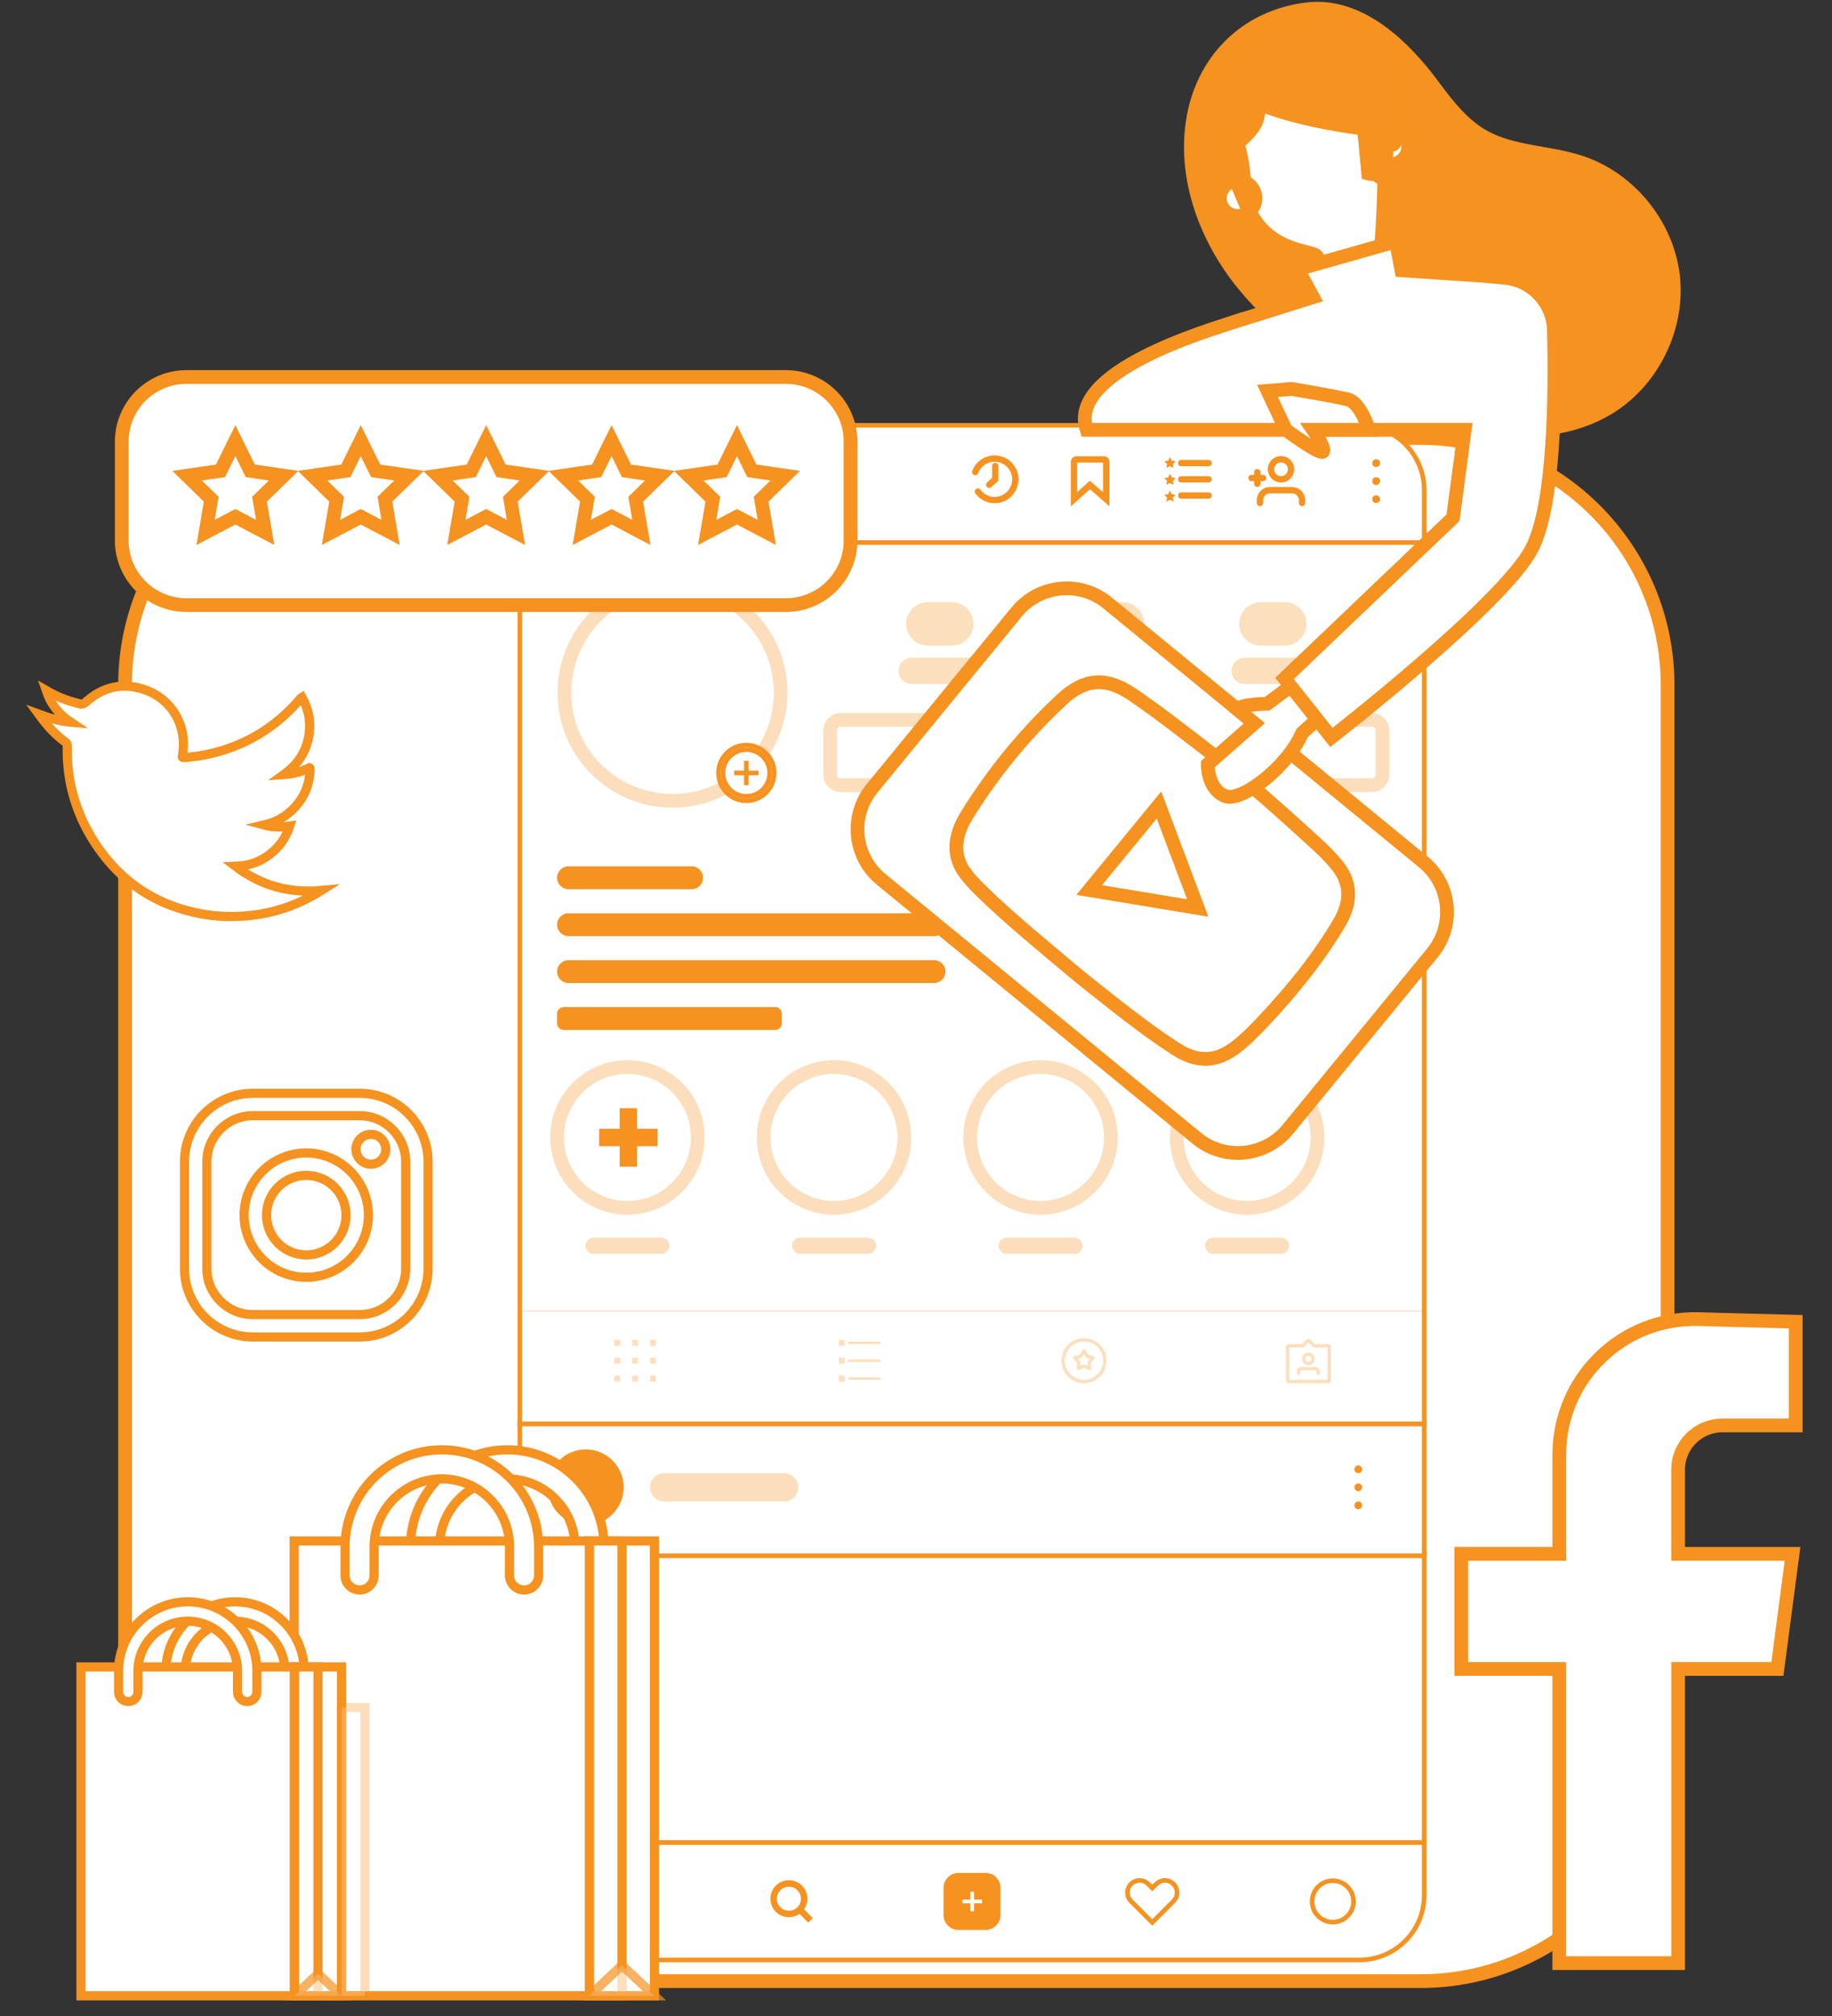 <?xml version="1.0" encoding="utf-8"?>
<!-- Generator: Adobe Illustrator 19.0.0, SVG Export Plug-In . SVG Version: 6.00 Build 0)  -->
<svg version="1.1" id="Layer_1" xmlns="http://www.w3.org/2000/svg" xmlns:xlink="http://www.w3.org/1999/xlink" x="0px" y="0px"
	 viewBox="0 0 100 110" style="enable-background:new 0 0 100 110;" xml:space="preserve">
<rect x="0" y="0" width="100" height="110" fill="#333333" stroke="none"/>
<style type="text/css">
	.st0{fill:#FFFFFF;stroke:#F59220;stroke-width:0.75;stroke-miterlimit:10;}
	.st1{fill:#FFFFFF;stroke:#F59220;stroke-width:0.5;stroke-miterlimit:10;}
	.st2{fill:none;stroke:#F59220;stroke-width:0.5;stroke-miterlimit:10;}
	.st3{fill:#FFFFFF;stroke:#F59220;stroke-width:0.25;stroke-miterlimit:10;}
	.st4{fill:#F59220;}
	.st5{opacity:0.3;fill:#F59220;}
	.st6{opacity:0.3;fill:#FFFFFF;stroke:#F59220;stroke-width:0.75;stroke-miterlimit:10;}
	.st7{fill:#FFFFFF;stroke:#F59221;stroke-width:0.25;stroke-miterlimit:10;}
	.st8{fill:none;stroke:#F59220;stroke-width:0.25;stroke-miterlimit:10;}
	.st9{opacity:0.3;}
	.st10{opacity:0.7;fill:#FFFFFF;stroke:#F59220;stroke-width:0.5;stroke-miterlimit:10;}
	.st11{opacity:0.3;fill:#FFFFFF;stroke:#F59220;stroke-width:0.5;stroke-miterlimit:10;}
	.st12{fill:none;stroke:#F59220;stroke-width:0.75;stroke-miterlimit:10;}
	.st13{fill:#F59221;stroke:#F59220;stroke-width:0.75;stroke-miterlimit:10;}
</style>
<path id="XMLID_9_" class="st0" d="M77.538,108.098H20.313c-7.449,0-13.487-6.038-13.487-13.487V37.385
	c0-7.449,6.038-13.487,13.487-13.487h57.225c7.449,0,13.488,6.039,13.488,13.488v57.225
	C91.026,102.059,84.987,108.098,77.538,108.098z"/>
<path id="XMLID_652_" class="st0" d="M94.016,77.778h4.005v-5.66l-5.31-0.142c-4.163-0.111-7.597,3.233-7.597,7.397
	v5.411H79.764v6.281h5.349v16.048h6.488V91.064h5.418l0.828-6.281h-6.247v-4.591
	C91.602,78.859,92.683,77.778,94.016,77.778z"/>
<g id="HCjH9v.tif_5_">
	<g id="XMLID_580_">
		<path id="XMLID_581_" class="st1" d="M3.853,39.405c-0.594-0.051-1.161-0.223-1.73-0.433
			c0.074,0.101,0.145,0.205,0.222,0.304c0.08,0.103,0.164,0.203,0.249,0.302c0.086,0.099,0.172,0.198,0.264,0.29
			c0.223,0.225,0.458,0.439,0.716,0.624c0.073,0.052,0.099,0.109,0.097,0.2c-0.045,2.035,0.524,3.889,1.682,5.555
			c1.268,1.825,2.989,3.005,5.157,3.516c1.122,0.265,2.258,0.314,3.402,0.159c1.291-0.175,2.486-0.615,3.628-1.333
			c-1.743,0.16-3.283-0.26-4.681-1.318c0.7-0.026,1.303-0.232,1.834-0.629
			c0.532-0.399,0.906-0.914,1.122-1.568c-0.476,0.071-0.93,0.068-1.407-0.062
			c0.421-0.099,0.794-0.247,1.127-0.482c0.879-0.62,1.347-1.466,1.393-2.543c0.005-0.125-0.037-0.107-0.115-0.066
			c-0.324,0.17-0.67,0.268-1.031,0.315c-0.077,0.01-0.156,0.013-0.282,0.022
			c0.703-0.505,1.146-1.138,1.324-1.939c0.177-0.797,0.06-1.556-0.342-2.276c-0.09,0.054-0.14,0.143-0.205,0.217
			c-1.269,1.435-2.83,2.386-4.692,2.842c-0.504,0.123-1.016,0.191-1.533,0.235
			c-0.105,0.009-0.113-0.019-0.095-0.113c0.293-1.604-0.581-3.12-2.131-3.616
			c-1.164-0.373-2.224-0.124-3.136,0.696C4.571,38.409,4.479,38.442,4.323,38.4
			c-0.31-0.084-0.618-0.172-0.917-0.29c-0.294-0.116-0.577-0.257-0.883-0.434
			C2.775,38.427,3.219,38.982,3.853,39.405z"/>
	</g>
</g>
<path id="XMLID_569_" class="st2" d="M19.635,72.95h-5.833c-2.057,0-3.731-1.673-3.731-3.731v-5.833
	c0-2.057,1.673-3.731,3.731-3.731h5.833c2.057,0,3.731,1.674,3.731,3.731v5.833
	C23.366,71.276,21.692,72.95,19.635,72.95z M13.802,60.876c-1.384,0-2.51,1.126-2.51,2.51v5.833
	c0,1.384,1.126,2.51,2.51,2.51h5.833c1.384,0,2.51-1.126,2.51-2.51v-5.833c0-1.384-1.126-2.51-2.51-2.51
	H13.802z M16.718,69.694c-1.87,0-3.392-1.521-3.392-3.392s1.521-3.392,3.392-3.392
	c1.87,0,3.392,1.521,3.392,3.392S18.588,69.694,16.718,69.694z M16.718,64.132c-1.197,0-2.171,0.974-2.171,2.171
	c0,1.197,0.974,2.171,2.171,2.171c1.197,0,2.171-0.974,2.171-2.171C18.889,65.106,17.915,64.132,16.718,64.132z
	 M20.245,61.894c-0.45,0-0.814,0.364-0.814,0.814s0.364,0.814,0.814,0.814c0.45,0,0.814-0.364,0.814-0.814
	S20.695,61.894,20.245,61.894z"/>
<g id="XMLID_79_">
	<rect id="XMLID_566_" x="28.375" y="84.753" class="st3" width="49.366" height="15.789"/>
	<rect id="XMLID_565_" x="28.375" y="77.691" class="st3" width="49.366" height="7.199"/>
	<path id="XMLID_564_" class="st4" d="M31.974,83.222L31.974,83.222c-1.142,0-2.068-0.926-2.068-2.068l0,0
		c0-1.142,0.926-2.068,2.068-2.068l0,0c1.142,0,2.068,0.926,2.068,2.068l0,0
		C34.043,82.296,33.117,83.222,31.974,83.222z"/>
	<path id="XMLID_560_" class="st4" d="M74.353,81.154c0,0.117-0.095,0.211-0.211,0.211
		c-0.117,0-0.211-0.095-0.211-0.211c0-0.117,0.095-0.211,0.211-0.211C74.258,80.942,74.353,81.037,74.353,81.154z
		 M74.141,81.925c-0.117,0-0.211,0.095-0.211,0.211c0,0.117,0.095,0.211,0.211,0.211
		c0.117,0,0.211-0.095,0.211-0.211C74.353,82.02,74.258,81.925,74.141,81.925z M74.141,79.959
		c-0.117,0-0.211,0.095-0.211,0.211c0,0.117,0.095,0.211,0.211,0.211c0.117,0,0.211-0.095,0.211-0.211
		C74.353,80.054,74.258,79.959,74.141,79.959z"/>
	<path id="XMLID_559_" class="st3" d="M74.209,106.941H31.907c-1.951,0-3.532-1.581-3.532-3.532v-2.867h49.366v2.867
		C77.741,105.36,76.159,106.941,74.209,106.941z"/>
	<circle id="XMLID_558_" class="st3" cx="72.751" cy="103.749" r="1.13"/>
	<path id="XMLID_555_" class="st4" d="M53.801,102.195H52.314c-0.448,0-0.81,0.363-0.81,0.81v1.488
		c0,0.448,0.363,0.81,0.81,0.81h1.488c0.447,0,0.81-0.363,0.81-0.81v-1.488
		C54.612,102.558,54.249,102.195,53.801,102.195z M53.606,103.851h-0.436v0.436h-0.203v-0.436h-0.436v-0.203h0.436
		v-0.436h0.203v0.436h0.436V103.851z"/>
	<path id="XMLID_554_" class="st3" d="M64.055,102.798c-0.259-0.259-0.679-0.259-0.938,0l-0.221,0.221l-0.221-0.221
		c-0.259-0.259-0.679-0.259-0.938,0c-0.259,0.259-0.259,0.679,0,0.938l1.159,1.159l1.159-1.159
		C64.314,103.477,64.314,103.057,64.055,102.798z"/>
	<path id="XMLID_553_" class="st3" d="M33.292,102.607l-1.098,1.137c-0.018,0.019-0.029,0.044-0.029,0.07v1.007
		c0,0.056,0.045,0.101,0.101,0.101h0.744c0.056,0,0.101-0.045,0.101-0.101v-0.49c0-0.14,0.114-0.253,0.254-0.253l0,0
		c0.14,0,0.253,0.114,0.253,0.253v0.49c0,0.056,0.045,0.101,0.101,0.101h0.744c0.056,0,0.101-0.045,0.101-0.101
		v-1.007c0-0.026-0.01-0.052-0.029-0.07l-1.098-1.137C33.398,102.566,33.332,102.566,33.292,102.607z"/>
	<path id="XMLID_550_" class="st4" d="M44.37,104.658l-0.48-0.48c0.115-0.164,0.183-0.363,0.183-0.578
		c0-0.557-0.453-1.01-1.01-1.01c-0.557,0-1.01,0.453-1.01,1.01c0,0.557,0.453,1.01,1.01,1.01
		c0.215,0,0.414-0.068,0.578-0.183l0.48,0.48L44.37,104.658z M43.062,104.257c-0.362,0-0.656-0.294-0.656-0.656
		c0-0.362,0.295-0.656,0.656-0.656s0.656,0.295,0.656,0.656C43.719,103.963,43.424,104.257,43.062,104.257z"/>
	<path id="XMLID_548_" class="st5" d="M42.801,81.925h-6.548c-0.426,0-0.771-0.345-0.771-0.771l0,0
		c0-0.426,0.345-0.771,0.771-0.771h6.548c0.426,0,0.771,0.345,0.771,0.771l0,0
		C43.572,81.58,43.227,81.925,42.801,81.925z"/>
	<path id="XMLID_544_" class="st3" d="M28.375,29.605h49.366v-2.867c0-1.951-1.581-3.532-3.532-3.532h-42.302
		c-1.951,0-3.532,1.581-3.532,3.532V29.605z"/>
	<rect id="XMLID_543_" x="30.409" y="25.075" class="st3" width="9.409" height="2.156"/>
	<polygon id="XMLID_542_" class="st0" points="42.026,25.75 42.612,26.336 43.198,25.75 	"/>
	<circle id="XMLID_541_" class="st4" cx="75.117" cy="26.251" r="0.211"/>
	<circle id="XMLID_540_" class="st4" cx="75.117" cy="27.234" r="0.211"/>
	<circle id="XMLID_539_" class="st4" cx="75.117" cy="25.269" r="0.211"/>
	<g id="XMLID_533_">
		<path id="XMLID_536_" class="st4" d="M69.925,26.326c0.397,0,0.721-0.323,0.721-0.721
			c0-0.397-0.323-0.721-0.721-0.721c-0.397,0-0.72,0.323-0.72,0.721C69.205,26.003,69.529,26.326,69.925,26.326z
			 M69.925,25.23c0.207,0,0.376,0.168,0.376,0.376s-0.168,0.376-0.376,0.376c-0.207,0-0.375-0.168-0.375-0.376
			S69.719,25.23,69.925,25.23z"/>
		<path id="XMLID_535_" class="st4" d="M70.526,26.573h-1.201c-0.398,0-0.721,0.323-0.721,0.721v0.151
			c0,0.095,0.077,0.172,0.172,0.172c0.095,0,0.172-0.077,0.172-0.172v-0.151c0-0.207,0.169-0.376,0.376-0.376
			h1.201c0.207,0,0.376,0.169,0.376,0.376v0.151c0,0.095,0.077,0.172,0.172,0.172s0.172-0.077,0.172-0.172v-0.151
			C71.247,26.897,70.924,26.573,70.526,26.573z"/>
		<path id="XMLID_534_" class="st4" d="M68.801,26.4v-0.145h0.145c0.095,0,0.172-0.077,0.172-0.172
			c0-0.095-0.077-0.172-0.172-0.172h-0.145v-0.145c0-0.095-0.077-0.172-0.172-0.172s-0.172,0.077-0.172,0.172V25.91
			h-0.145c-0.095,0-0.172,0.077-0.172,0.172c0,0.095,0.077,0.172,0.172,0.172h0.145v0.145
			c0,0.095,0.077,0.172,0.172,0.172S68.801,26.495,68.801,26.4z"/>
	</g>
	<g id="XMLID_529_">
		<path id="XMLID_530_" class="st4" d="M58.452,27.628v-2.426c0-0.171,0.139-0.309,0.309-0.309h1.488
			c0.171,0,0.309,0.139,0.309,0.309v2.419l-1.064-0.927L58.452,27.628z M59.49,26.232l0.723,0.63v-1.626h-1.417
			v1.618L59.49,26.232z"/>
	</g>
	<g id="XMLID_527_">
		<path id="XMLID_528_" class="st4" d="M65.972,25.441h-1.497c-0.095,0-0.172-0.077-0.172-0.172
			c0-0.095,0.077-0.172,0.172-0.172h1.497c0.095,0,0.172,0.077,0.172,0.172
			C66.144,25.364,66.067,25.441,65.972,25.441z"/>
	</g>
	<g id="XMLID_525_">
		<path id="XMLID_526_" class="st4" d="M65.972,26.326h-1.497c-0.095,0-0.172-0.077-0.172-0.172
			c0-0.095,0.077-0.172,0.172-0.172h1.497c0.095,0,0.172,0.077,0.172,0.172
			C66.144,26.248,66.067,26.326,65.972,26.326z"/>
	</g>
	<g id="XMLID_523_">
		<path id="XMLID_524_" class="st4" d="M65.972,27.21h-1.497c-0.095,0-0.172-0.077-0.172-0.172
			c0-0.095,0.077-0.172,0.172-0.172h1.497c0.095,0,0.172,0.077,0.172,0.172
			C66.144,27.133,66.067,27.21,65.972,27.21z"/>
	</g>
	<g id="XMLID_521_">
		<polygon id="XMLID_522_" class="st4" points="63.861,24.938 63.958,25.136 64.176,25.166 64.017,25.319 64.056,25.536 
			63.861,25.432 63.667,25.536 63.706,25.319 63.547,25.166 63.765,25.136 		"/>
	</g>
	<g id="XMLID_519_">
		<polygon id="XMLID_520_" class="st4" points="63.861,25.854 63.958,26.052 64.176,26.082 64.017,26.235 64.056,26.452 
			63.861,26.348 63.667,26.452 63.706,26.235 63.547,26.082 63.765,26.052 		"/>
	</g>
	<g id="XMLID_517_">
		<polygon id="XMLID_518_" class="st4" points="63.861,26.77 63.958,26.968 64.176,26.999 64.017,27.151 64.056,27.369 
			63.861,27.265 63.667,27.369 63.706,27.151 63.547,26.999 63.765,26.968 		"/>
	</g>
	<g id="XMLID_515_">
		<path id="XMLID_516_" class="st4" d="M54.293,27.457c-0.413,0-0.806-0.199-1.051-0.532
			c-0.057-0.077-0.04-0.185,0.036-0.241c0.077-0.058,0.185-0.04,0.241,0.036c0.18,0.246,0.47,0.392,0.773,0.392
			c0.529,0,0.959-0.43,0.959-0.959c0-0.529-0.43-0.959-0.959-0.959c-0.399,0-0.76,0.251-0.899,0.624
			c-0.034,0.09-0.134,0.133-0.222,0.102c-0.089-0.033-0.135-0.132-0.102-0.222
			c0.189-0.508,0.68-0.849,1.222-0.849c0.719,0,1.304,0.585,1.304,1.304C55.597,26.872,55.012,27.457,54.293,27.457
			z"/>
	</g>
	<g id="XMLID_513_">
		<path id="XMLID_514_" class="st4" d="M53.996,26.623c-0.047,0-0.094-0.019-0.128-0.058
			c-0.064-0.071-0.057-0.179,0.013-0.243l0.275-0.246v-0.648c0-0.095,0.077-0.172,0.172-0.172
			c0.095,0,0.172,0.077,0.172,0.172v0.802l-0.39,0.349C54.078,26.609,54.037,26.623,53.996,26.623z"/>
	</g>
	<rect id="XMLID_511_" x="28.375" y="29.605" class="st3" width="49.366" height="48.086"/>
	<path id="XMLID_510_" class="st6" d="M74.89,42.841H45.883c-0.313,0-0.567-0.254-0.567-0.567v-2.427
		c0-0.313,0.254-0.567,0.567-0.567h29.007c0.313,0,0.567,0.254,0.567,0.567v2.427
		C75.456,42.587,75.203,42.841,74.89,42.841z"/>
	<circle id="XMLID_509_" class="st6" cx="36.709" cy="37.793" r="5.902"/>
	<circle id="XMLID_507_" class="st7" cx="40.739" cy="42.175" r="1.274"/>
	<g id="XMLID_76_">
		<circle id="XMLID_508_" class="st8" cx="40.739" cy="42.175" r="1.52"/>
		<polygon id="XMLID_506_" class="st4" points="40.865,42.05 40.865,41.51 40.614,41.51 40.614,42.05 40.074,42.05 
			40.074,42.301 40.614,42.301 40.614,42.841 40.865,42.841 40.865,42.301 41.405,42.301 41.405,42.05 		"/>
	</g>
	<g id="XMLID_497_">
		<circle id="XMLID_503_" class="st6" cx="45.523" cy="62.063" r="3.84"/>
		<circle id="XMLID_502_" class="st6" cx="56.798" cy="62.063" r="3.84"/>
		<circle id="XMLID_501_" class="st6" cx="68.073" cy="62.063" r="3.84"/>
		<g id="XMLID_498_">
			<circle id="XMLID_500_" class="st6" cx="34.248" cy="62.063" r="3.84"/>
			<polygon id="XMLID_499_" class="st0" points="35.523,61.962 34.402,61.962 34.402,60.841 34.2,60.841 34.2,61.962 
				33.078,61.962 33.078,62.165 34.2,62.165 34.2,63.286 34.402,63.286 34.402,62.165 35.523,62.165 			"/>
		</g>
	</g>
	<g id="XMLID_495_" class="st9">
		<rect id="XMLID_496_" x="28.375" y="71.505" class="st4" width="49.366" height="0.051"/>
	</g>
	<g id="XMLID_457_" class="st9">
		<rect id="XMLID_494_" x="45.782" y="73.107" class="st4" width="0.324" height="0.324"/>
		<rect id="XMLID_493_" x="45.782" y="74.082" class="st4" width="0.324" height="0.324"/>
		<rect id="XMLID_492_" x="45.782" y="75.057" class="st4" width="0.324" height="0.324"/>
		<g id="XMLID_490_">
			<rect id="XMLID_491_" x="46.305" y="73.2" class="st4" width="1.75" height="0.137"/>
		</g>
		<g id="XMLID_488_">
			<rect id="XMLID_489_" x="46.305" y="74.175" class="st4" width="1.75" height="0.137"/>
		</g>
		<g id="XMLID_486_">
			<rect id="XMLID_487_" x="46.305" y="75.15" class="st4" width="1.75" height="0.137"/>
		</g>
		<g id="XMLID_482_">
			<path id="XMLID_483_" class="st4" d="M59.169,75.472c-0.677,0-1.228-0.551-1.228-1.228
				c0-0.677,0.551-1.228,1.228-1.228s1.228,0.551,1.228,1.228C60.397,74.921,59.846,75.472,59.169,75.472z
				 M59.169,73.198c-0.577,0-1.046,0.469-1.046,1.046c0,0.577,0.469,1.046,1.046,1.046
				c0.577,0,1.046-0.469,1.046-1.046C60.214,73.667,59.745,73.198,59.169,73.198z"/>
		</g>
		<g id="XMLID_478_">
			<path id="XMLID_479_" class="st4" d="M72.51,75.472h-2.183c-0.076,0-0.137-0.061-0.137-0.137v-1.859
				c0-0.076,0.061-0.137,0.137-0.137h0.739l0.255-0.255c0.052-0.052,0.142-0.052,0.194,0l0.255,0.255h0.739
				c0.076,0,0.137,0.061,0.137,0.137v1.859C72.647,75.411,72.586,75.472,72.51,75.472z M70.373,75.29h2.091V73.522
				H71.752c-0.037,0-0.071-0.014-0.097-0.04l-0.236-0.236l-0.236,0.236c-0.026,0.026-0.06,0.04-0.097,0.04
				h-0.712V75.29z"/>
		</g>
		<g id="XMLID_474_">
			<path id="XMLID_475_" class="st4" d="M71.419,74.495c-0.191,0-0.347-0.155-0.347-0.347
				c0-0.191,0.155-0.347,0.347-0.347c0.191,0,0.347,0.155,0.347,0.347C71.765,74.34,71.61,74.495,71.419,74.495z
				 M71.419,73.985c-0.09,0-0.164,0.073-0.164,0.164c0,0.09,0.073,0.164,0.164,0.164
				c0.09,0,0.164-0.073,0.164-0.164C71.583,74.058,71.509,73.985,71.419,73.985z"/>
		</g>
		<g id="XMLID_472_">
			<path id="XMLID_473_" class="st4" d="M72.045,75.006h-0.183v-0.189c0-0.025-0.021-0.046-0.046-0.046h-0.796
				c-0.025,0-0.046,0.021-0.046,0.046v0.189h-0.183v-0.189c0-0.126,0.103-0.229,0.229-0.229h0.796
				c0.126,0,0.229,0.103,0.229,0.229V75.006z"/>
		</g>
		<g id="XMLID_468_">
			<path id="XMLID_469_" class="st4" d="M58.86,74.761c-0.019,0-0.038-0.006-0.054-0.018
				c-0.026-0.019-0.04-0.05-0.037-0.082l0.025-0.296l-0.194-0.225c-0.021-0.024-0.028-0.058-0.018-0.088
				c0.01-0.03,0.035-0.053,0.066-0.061l0.289-0.067l0.153-0.254c0.017-0.027,0.046-0.044,0.078-0.044
				s0.062,0.017,0.078,0.044l0.153,0.254l0.289,0.067c0.031,0.007,0.056,0.03,0.066,0.061
				c0.01,0.03,0.003,0.064-0.018,0.088l-0.194,0.225l0.025,0.296c0.003,0.032-0.011,0.063-0.037,0.082
				c-0.026,0.019-0.06,0.023-0.089,0.01l-0.273-0.115l-0.273,0.115C58.884,74.758,58.872,74.761,58.86,74.761z
				 M58.837,74.136l0.12,0.139c0.016,0.019,0.024,0.043,0.022,0.068l-0.016,0.183l0.17-0.071
				c0.023-0.01,0.048-0.01,0.071,0l0.17,0.071l-0.016-0.183c-0.002-0.025,0.006-0.049,0.022-0.068l0.12-0.139
				l-0.179-0.042c-0.024-0.006-0.045-0.021-0.058-0.042l-0.095-0.158l-0.095,0.158
				c-0.013,0.021-0.033,0.036-0.057,0.042L58.837,74.136z"/>
		</g>
		<g id="XMLID_458_">
			<rect id="XMLID_467_" x="33.532" y="73.107" class="st4" width="0.324" height="0.324"/>
			<rect id="XMLID_466_" x="34.507" y="73.107" class="st4" width="0.324" height="0.324"/>
			<rect id="XMLID_465_" x="35.482" y="73.107" class="st4" width="0.324" height="0.324"/>
			<rect id="XMLID_464_" x="33.532" y="74.082" class="st4" width="0.324" height="0.324"/>
			<rect id="XMLID_463_" x="34.507" y="74.082" class="st4" width="0.324" height="0.324"/>
			<rect id="XMLID_462_" x="35.482" y="74.082" class="st4" width="0.324" height="0.324"/>
			<rect id="XMLID_461_" x="33.532" y="75.057" class="st4" width="0.324" height="0.324"/>
			<rect id="XMLID_460_" x="34.507" y="75.057" class="st4" width="0.324" height="0.324"/>
			<rect id="XMLID_459_" x="35.482" y="75.057" class="st4" width="0.324" height="0.324"/>
		</g>
	</g>
	<g id="XMLID_451_">
		<path id="XMLID_455_" class="st4" d="M37.754,48.517h-6.722c-0.344,0-0.623-0.279-0.623-0.623l0,0
			c0-0.344,0.279-0.623,0.623-0.623h6.722c0.344,0,0.623,0.279,0.623,0.623l0,0
			C38.378,48.238,38.099,48.517,37.754,48.517z"/>
		<path id="XMLID_454_" class="st4" d="M50.986,51.077H31.032c-0.344,0-0.623-0.279-0.623-0.623l0,0
			c0-0.344,0.279-0.623,0.623-0.623h19.954c0.344,0,0.623,0.279,0.623,0.623l0,0
			C51.61,50.798,51.331,51.077,50.986,51.077z"/>
		<path id="XMLID_453_" class="st4" d="M50.986,53.637H31.032c-0.344,0-0.623-0.279-0.623-0.623l0,0
			c0-0.344,0.279-0.623,0.623-0.623h19.954c0.344,0,0.623,0.279,0.623,0.623l0,0
			C51.61,53.358,51.331,53.637,50.986,53.637z"/>
		<path id="XMLID_452_" class="st4" d="M42.316,56.197H30.771c-0.2,0-0.363-0.162-0.363-0.363v-0.521
			c0-0.2,0.162-0.363,0.363-0.363h11.544c0.2,0,0.363,0.162,0.363,0.363v0.521
			C42.678,56.035,42.516,56.197,42.316,56.197z"/>
	</g>
	<path id="XMLID_450_" class="st5" d="M36.107,68.408h-3.717c-0.241,0-0.437-0.196-0.437-0.437l0,0
		c0-0.241,0.196-0.437,0.437-0.437h3.717c0.241,0,0.437,0.196,0.437,0.437l0,0
		C36.544,68.212,36.348,68.408,36.107,68.408z"/>
	<path id="XMLID_449_" class="st5" d="M47.382,68.408h-3.717c-0.241,0-0.437-0.196-0.437-0.437l0,0
		c0-0.241,0.196-0.437,0.437-0.437h3.717c0.241,0,0.437,0.196,0.437,0.437l0,0
		C47.819,68.212,47.623,68.408,47.382,68.408z"/>
	<path id="XMLID_448_" class="st5" d="M58.657,68.408h-3.717c-0.241,0-0.437-0.196-0.437-0.437l0,0
		c0-0.241,0.196-0.437,0.437-0.437h3.717c0.241,0,0.437,0.196,0.437,0.437l0,0
		C59.093,68.212,58.898,68.408,58.657,68.408z"/>
	<path id="XMLID_447_" class="st5" d="M69.932,68.408h-3.717c-0.241,0-0.437-0.196-0.437-0.437l0,0
		c0-0.241,0.196-0.437,0.437-0.437h3.717c0.241,0,0.437,0.196,0.437,0.437l0,0
		C70.368,68.212,70.173,68.408,69.932,68.408z"/>
	<g id="XMLID_435_" class="st9">
		<g id="XMLID_444_">
			<path id="XMLID_446_" class="st4" d="M51.95,35.228h-1.304c-0.655,0-1.186-0.531-1.186-1.186l0,0
				c0-0.655,0.531-1.186,1.186-1.186H51.95c0.655,0,1.186,0.531,1.186,1.186l0,0
				C53.136,34.697,52.605,35.228,51.95,35.228z"/>
			<path id="XMLID_445_" class="st4" d="M49.767,35.889h3.062c0.397,0,0.719,0.322,0.719,0.719l0,0
				c0,0.397-0.322,0.719-0.719,0.719h-3.062c-0.397,0-0.719-0.322-0.719-0.719l0,0
				C49.048,36.211,49.37,35.889,49.767,35.889z"/>
		</g>
		<g id="XMLID_440_">
			<path id="XMLID_442_" class="st4" d="M61.268,35.228H59.964c-0.655,0-1.186-0.531-1.186-1.186l0,0
				c0-0.655,0.531-1.186,1.186-1.186h1.304c0.655,0,1.186,0.531,1.186,1.186l0,0
				C62.454,34.697,61.923,35.228,61.268,35.228z"/>
			<path id="XMLID_441_" class="st4" d="M59.085,35.889h3.062c0.397,0,0.719,0.322,0.719,0.719l0,0
				c0,0.397-0.322,0.719-0.719,0.719h-3.062c-0.397,0-0.719-0.322-0.719-0.719l0,0
				C58.367,36.211,58.688,35.889,59.085,35.889z"/>
		</g>
		<g id="XMLID_437_">
			<path id="XMLID_439_" class="st4" d="M70.127,35.228h-1.304c-0.655,0-1.186-0.531-1.186-1.186l0,0
				c0-0.655,0.531-1.186,1.186-1.186h1.304c0.655,0,1.186,0.531,1.186,1.186l0,0
				C71.312,34.697,70.781,35.228,70.127,35.228z"/>
			<path id="XMLID_438_" class="st4" d="M67.944,35.889h3.062c0.397,0,0.719,0.322,0.719,0.719l0,0
				c0,0.397-0.322,0.719-0.719,0.719h-3.062c-0.397,0-0.719-0.322-0.719-0.719l0,0
				C67.225,36.211,67.547,35.889,67.944,35.889z"/>
		</g>
	</g>
</g>
<g id="XMLID_195_">
	<g id="XMLID_393_">
		<g id="XMLID_405_">
			<path id="XMLID_406_" class="st1" d="M32.97,85.963h-1.586v-1.573c0-2.038-1.658-3.696-3.696-3.696
				c-2.038,0-3.696,1.658-3.696,3.696v1.573h-1.586v-1.573c0-2.913,2.37-5.282,5.283-5.282
				c2.913,0,5.282,2.369,5.282,5.282V85.963z"/>
		</g>
		<rect id="XMLID_404_" x="16.057" y="84.081" class="st1" width="16.12" height="24.817"/>
		<rect id="XMLID_403_" x="32.177" y="84.081" class="st1" width="3.547" height="24.817"/>
		<rect id="XMLID_402_" x="32.177" y="84.081" class="st1" width="1.773" height="24.817"/>
		<polygon id="XMLID_401_" class="st10" points="32.177,108.898 33.95,107.23 35.724,108.898 		"/>
		<g id="XMLID_394_">
			<path id="XMLID_395_" class="st1" d="M28.606,86.755c-0.438,0-0.793-0.355-0.793-0.793v-1.573
				c0-2.038-1.658-3.696-3.696-3.696c-2.038,0-3.696,1.658-3.696,3.696v1.573c0,0.438-0.355,0.793-0.793,0.793
				c-0.438,0-0.793-0.355-0.793-0.793v-1.573c0-2.913,2.37-5.282,5.283-5.282c2.913,0,5.282,2.369,5.282,5.282
				v1.573C29.399,86.4,29.044,86.755,28.606,86.755z"/>
		</g>
	</g>
	<g id="XMLID_271_">
		<g id="XMLID_372_">
			<path id="XMLID_392_" class="st1" d="M16.606,92.313h-1.057v-1.137c0-1.498-1.219-2.717-2.717-2.717
				c-1.498,0-2.717,1.219-2.717,2.717v1.137H9.056v-1.137c0-2.081,1.694-3.775,3.775-3.775
				c2.081,0,3.774,1.694,3.774,3.775V92.313z"/>
		</g>
		<rect id="XMLID_371_" x="4.421" y="90.953" class="st1" width="11.656" height="17.945"/>
		<rect id="XMLID_370_" x="16.077" y="90.953" class="st1" width="2.564" height="17.945"/>
		<rect id="XMLID_349_" x="16.077" y="90.953" class="st1" width="1.282" height="17.945"/>
		<polygon id="XMLID_348_" class="st10" points="16.077,108.898 17.359,107.692 18.642,108.898 		"/>
		<g id="XMLID_346_">
			<path id="XMLID_347_" class="st1" d="M13.495,92.842c-0.292,0-0.529-0.236-0.529-0.529v-1.137
				c0-1.498-1.219-2.717-2.717-2.717s-2.717,1.219-2.717,2.717v1.137c0,0.292-0.236,0.529-0.529,0.529
				c-0.292,0-0.529-0.236-0.529-0.529v-1.137c0-2.081,1.694-3.775,3.775-3.775s3.775,1.694,3.775,3.775v1.137
				C14.024,92.606,13.787,92.842,13.495,92.842z"/>
		</g>
	</g>
	<rect id="XMLID_270_" x="18.642" y="93.164" class="st11" width="1.278" height="15.734"/>
</g>
<g id="XMLID_163_">
	<path id="XMLID_75_" class="st0" d="M42.898,33.016H10.178c-1.951,0-3.532-1.581-3.532-3.532v-5.381
		c0-1.951,1.581-3.532,3.532-3.532h32.719c1.951,0,3.532,1.581,3.532,3.532v5.381
		C46.43,31.435,44.848,33.016,42.898,33.016z"/>
	<g id="XMLID_164_">
		<polygon id="XMLID_170_" class="st0" points="12.848,24.042 13.662,25.691 15.482,25.955 14.165,27.239 14.476,29.052 
			12.848,28.196 11.22,29.052 11.531,27.239 10.214,25.955 12.034,25.691 		"/>
		<polygon id="XMLID_169_" class="st0" points="19.693,24.042 20.507,25.691 22.327,25.955 21.01,27.239 21.321,29.052 
			19.693,28.196 18.065,29.052 18.376,27.239 17.059,25.955 18.879,25.691 		"/>
		<polygon id="XMLID_168_" class="st0" points="26.538,24.042 27.352,25.691 29.172,25.955 27.855,27.239 28.166,29.052 
			26.538,28.196 24.91,29.052 25.221,27.239 23.904,25.955 25.724,25.691 		"/>
		<polygon id="XMLID_167_" class="st0" points="33.383,24.042 34.197,25.691 36.017,25.955 34.7,27.239 35.011,29.052 
			33.383,28.196 31.756,29.052 32.066,27.239 30.749,25.955 32.569,25.691 		"/>
		<polygon id="XMLID_166_" class="st0" points="40.228,24.042 41.042,25.691 42.862,25.955 41.545,27.239 41.856,29.052 
			40.228,28.196 38.601,29.052 38.912,27.239 37.595,25.955 39.415,25.691 		"/>
	</g>
</g>
<path id="XMLID_78_" class="st12" d="M70.514,21.221c0,0-6.576,0.31-8.045,0.404"/>
<g id="XMLID_582_">
	<path id="XMLID_77_" class="st0" d="M65.33,62.109L48.1,47.981c-1.508-1.237-1.729-3.462-0.492-4.971l7.884-9.615
		c1.237-1.508,3.462-1.729,4.971-0.492l17.23,14.127c1.508,1.237,1.729,3.462,0.492,4.971l-7.884,9.615
		C69.064,63.126,66.838,63.346,65.33,62.109z"/>
	<path id="XMLID_619_" class="st0" d="M73.11,50.348c0.688-1.167,0.636-2.213-0.136-3.15
		c-0.308-0.374-0.65-0.727-1.007-1.055c-1.959-1.797-3.938-3.57-6.048-5.193c-1.357-1.043-2.701-2.101-4.119-3.062
		c-1.418-0.961-2.592-0.882-3.844,0.285c-2.014,1.876-3.743,3.986-5.19,6.326c-0.736,1.19-0.753,2.268-0.041,3.197
		c0.239,0.312,0.513,0.6,0.794,0.876c1.561,1.533,3.263,2.907,4.93,4.318c0.295,0.242,0.586,0.489,0.885,0.725
		c1.569,1.242,3.124,2.501,4.806,3.593c1.223,0.794,2.271,0.767,3.402-0.134c0.547-0.436,1.032-0.937,1.508-1.447
		C70.572,53.998,71.974,52.273,73.11,50.348z M59.454,48.563l3.809-4.639c0.708,1.881,1.402,3.725,2.115,5.619
		C63.373,49.211,61.433,48.89,59.454,48.563z"/>
	<path id="XMLID_618_" class="st0" d="M71.059,36.995l-1.887,1.401c0,0-1.512,0.028-1.625,0.317l0.923,0.752
		l-2.542,2.236c0,0-0.041,1.344,0.957,1.74c0.853,0.339,3.36-1.535,4.196-3.448l1.918-1.725L71.059,36.995z"/>
	<path id="XMLID_617_" class="st13" d="M65.104,6.66c-0.469,3.148,0.757,6.386,2.77,8.852
		c2.013,2.466,4.747,4.245,7.587,5.684c1.924,0.975,3.944,1.821,6.078,2.132c2.134,0.311,4.407,0.049,6.251-1.067
		c2.411-1.46,3.849-4.384,3.532-7.184c-0.317-2.801-2.37-5.33-5.046-6.215
		c-1.745-0.577-3.705-0.509-5.305-1.413c-1.145-0.646-1.975-1.721-2.757-2.778c-1.563-2.113-3.997-4.523-6.897-4.16
		C67.967,0.931,65.599,3.345,65.104,6.66z"/>
	<g id="XMLID_589_">
		<path id="XMLID_616_" class="st0" d="M76.443,8.601c-0.202,1.636-1.307,2.747-1.307,2.747l0.249-2.53L76.443,8.601z"/>
		<g id="XMLID_613_">
			<g id="XMLID_614_">
				<path id="XMLID_615_" class="st0" d="M75.223,14.954c0,0-1.224,1.505-2.609,0.643c0,0-0.512-1.307-0.737-1.622
					c-0.224-0.315-2.353-0.202-3.511-2.165c-1.516-2.571-3.081-8.203,1.27-9.22c4.351-1.017,6.026,3.709,5.926,7.39
					C75.459,13.82,75.223,14.954,75.223,14.954z"/>
			</g>
		</g>
		<g id="XMLID_610_">
			<g id="XMLID_611_">
				<circle id="XMLID_612_" class="st0" cx="75.9" cy="7.997" r="0.97"/>
			</g>
		</g>
		<g id="XMLID_607_">
			<g id="XMLID_608_">
				<circle id="XMLID_609_" class="st0" cx="67.557" cy="10.819" r="0.97"/>
			</g>
		</g>
		<path id="XMLID_594_" class="st13" d="M75.212,2.006c-1.517-1.466-5.696-1.27-7.76,1.289
			c-2.064,2.558,0.008,6.559,0.008,6.559l0.448,1.081c0,0,0.104-1.778-0.365-3.105c0,0,0.744-0.586,0.996-1.131
			c0.252-0.545,0.138-1.059,0.138-1.059c2.272,0.976,5.778,1.379,5.778,1.379l0.232,2.46
			c0.06,0.02,0.334,0.013,0.389,0.048c0-0.807-0.027-2.108,0.363-2.383c0,0,0.525-0.24,1.006-0.117
			C76.443,7.026,76.73,3.471,75.212,2.006z"/>
		<g id="XMLID_592_">
			<path id="XMLID_593_" class="st0" d="M75.576,8.565c0.065-0.018,0.111-0.081,0.104-0.151
				c-0.022-0.268-0.076-0.532-0.161-0.787c-0.025-0.076-0.106-0.109-0.183-0.092
				c-0.076,0.025-0.117,0.107-0.092,0.183c0.078,0.233,0.127,0.475,0.148,0.719
				c0.007,0.08,0.076,0.139,0.156,0.132C75.558,8.569,75.567,8.567,75.576,8.565z"/>
		</g>
		<g id="XMLID_590_">
			<path id="XMLID_591_" class="st0" d="M75.55,8.075c0.015-0.004,0.03-0.012,0.044-0.021
				c0.119-0.085,0.258-0.136,0.404-0.151c0.078-0.008,0.138-0.079,0.13-0.158
				c-0.008-0.08-0.079-0.138-0.158-0.13c-0.195,0.02-0.383,0.089-0.542,0.203
				c-0.065,0.046-0.081,0.137-0.034,0.202C75.429,8.071,75.493,8.091,75.55,8.075z"/>
		</g>
	</g>
	<path id="XMLID_588_" class="st0" d="M84.819,18.012c-0.038-1.491-1.185-2.713-2.67-2.855l-1.087-0.103l-4.564-0.307
		l-0.301-1.572l-5.356,1.516l0.83,1.524l-4.256,1.335l0,0.001l-0-0.001
		c-1.463,0.485-9.179,2.726-8.1,5.901h10.423h0.448h9.764l-0.636,4.798l-9.198,8.77l2.558,3.216
		c0,0,9.384-7.288,10.944-10.301C84.861,27.529,84.908,21.503,84.819,18.012z"/>
	<path id="XMLID_587_" class="st0" d="M70.184,23.451c0,0,1.896,1.408,2.033,1.189c0.137-0.219-0.542-1.189-0.542-1.189
		h3.046c0,0-0.443-1.484-1.163-1.66c-0.721-0.175-3.044-0.57-3.044-0.57l-1.326,0.107L70.184,23.451z"/>
</g>
</svg>
